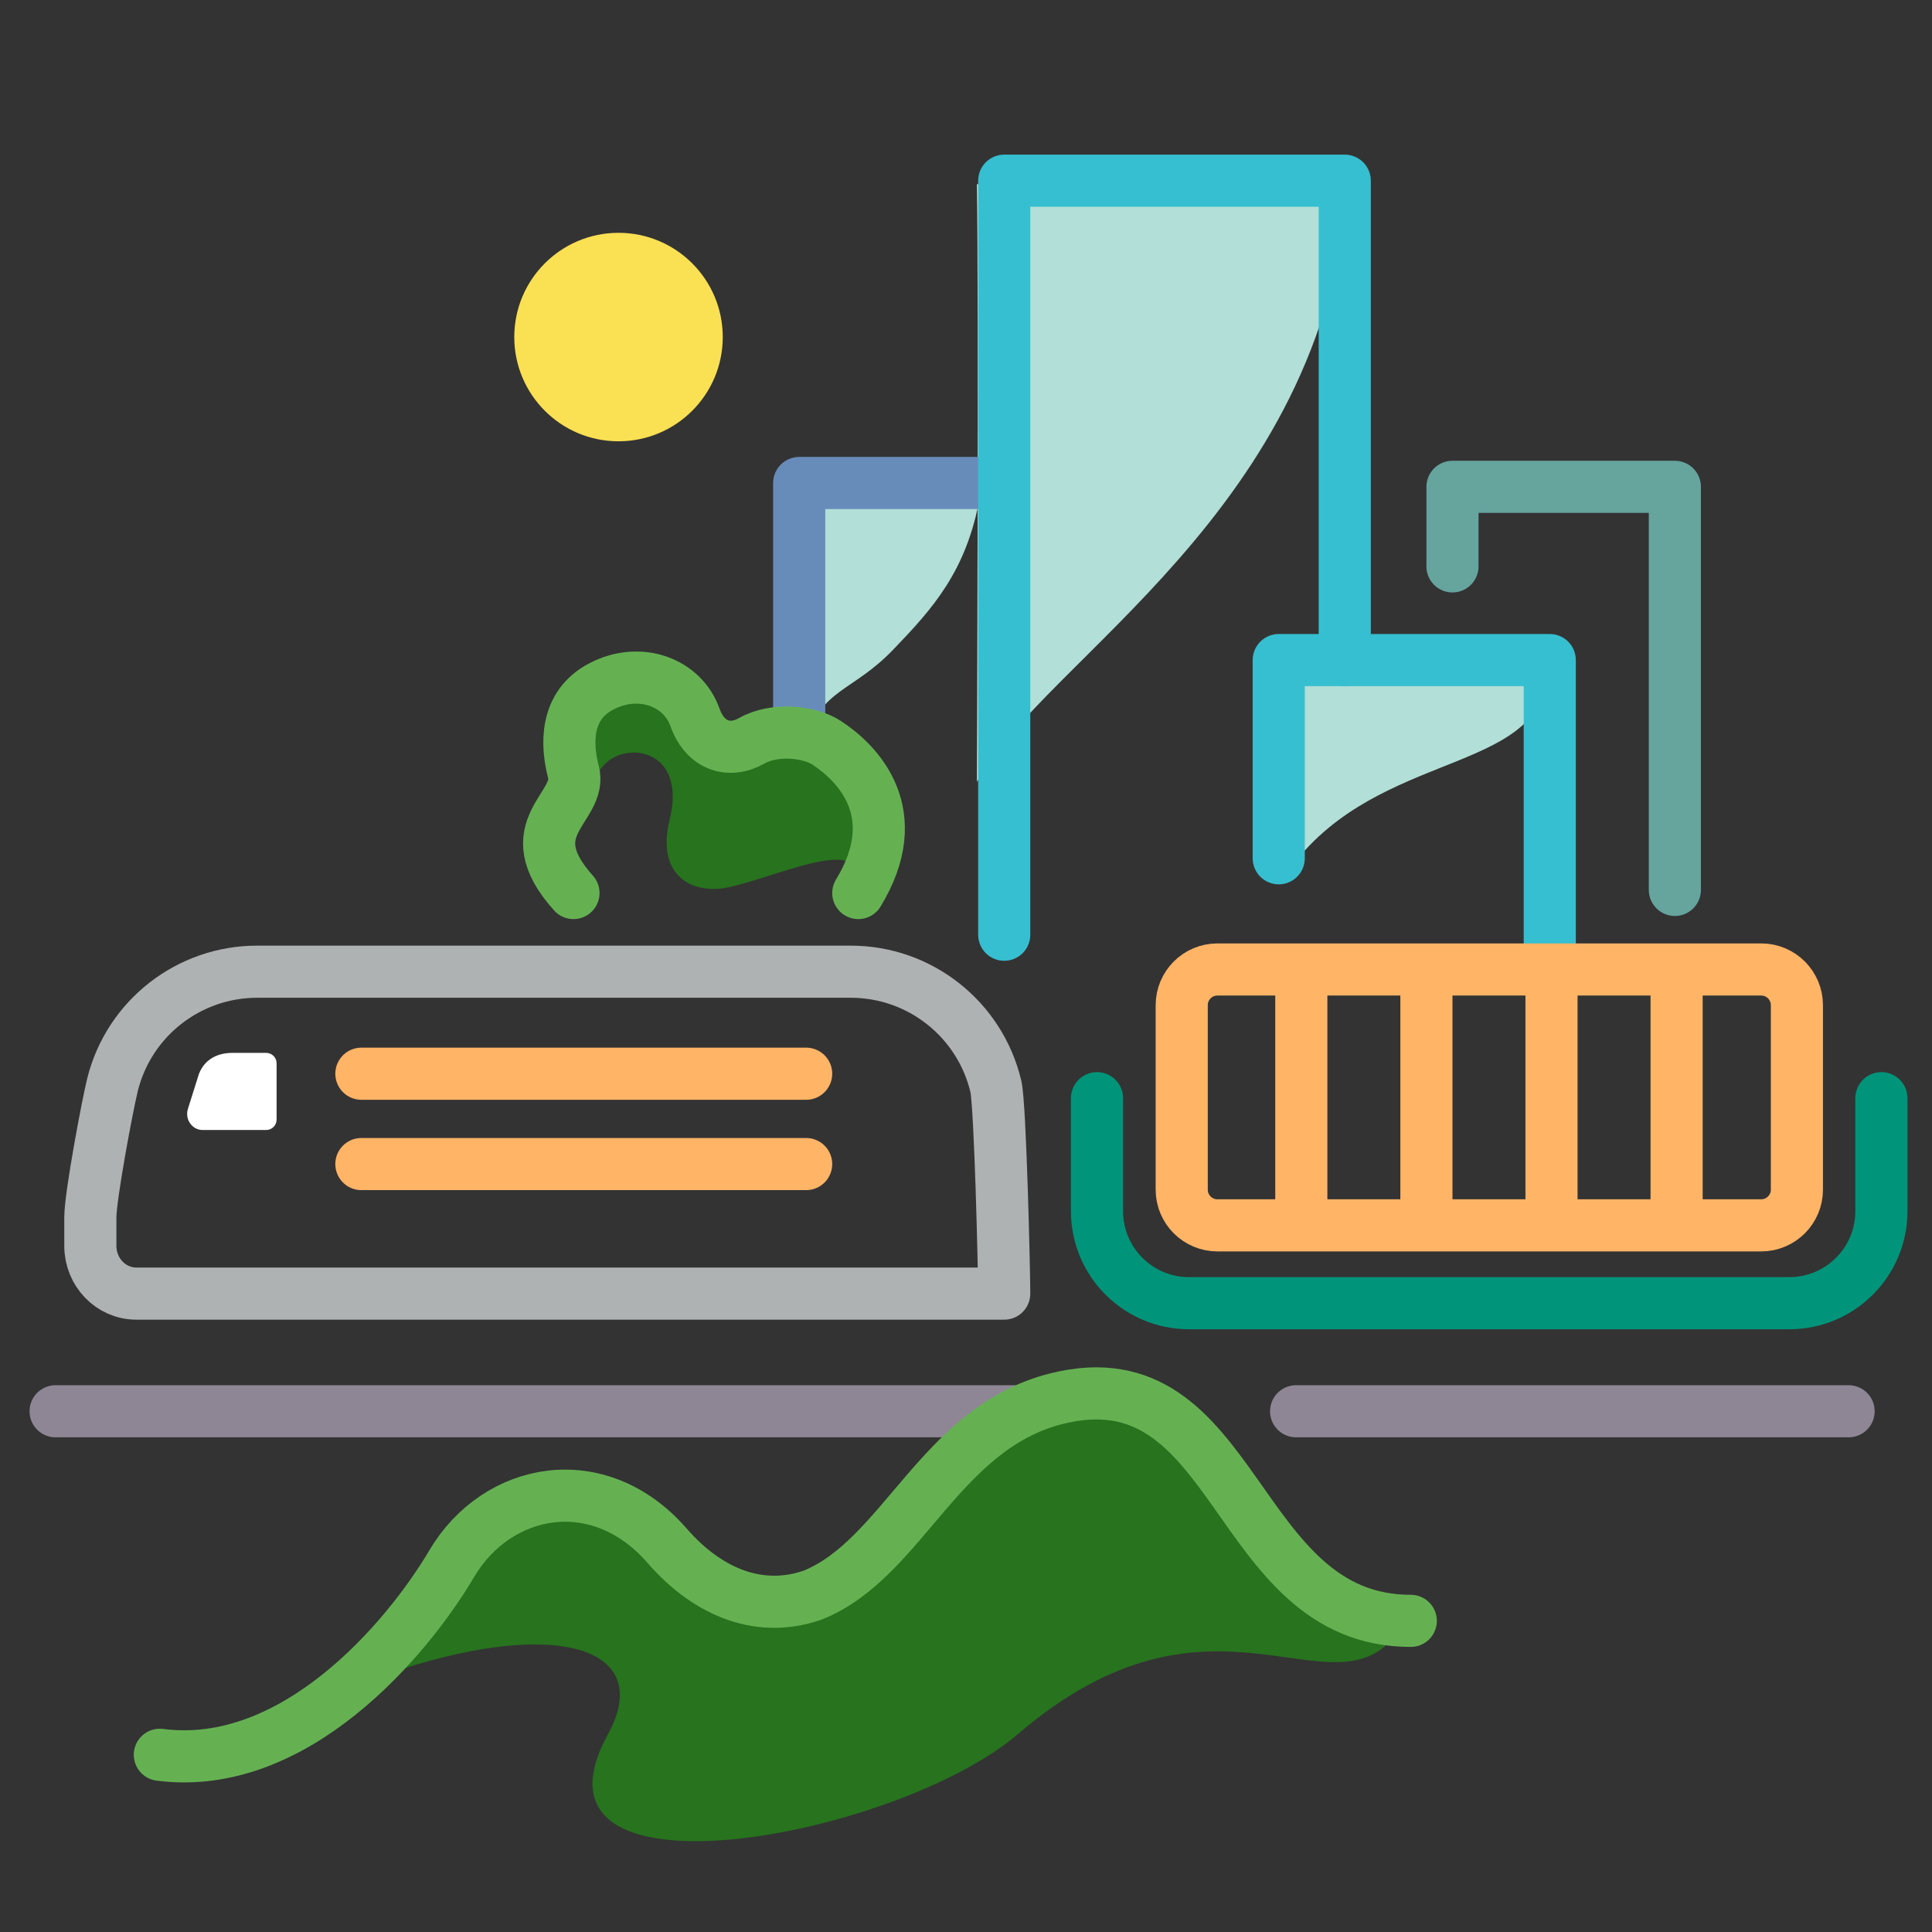 <svg xmlns="http://www.w3.org/2000/svg" fill="none" viewBox="0 0 278 278" height="278" width="278">
<rect x="0" y="0" width="278" height="278" fill="#333333" stroke="none"/>
<path fill="#B2DFD7" d="M186 124.5C198.5 108 221.48 111.27 222.5 97.38H184.01C184.01 111 186 124.5 186 124.5Z"></path>
<path fill="#27731E" d="M84.986 113.626C85.727 111.25 87.23 108.53 90.813 108.304C94.396 108.079 98.094 110.905 96.36 117.925C94.626 124.945 98.324 128.23 103.41 127.884C108.496 127.546 123.673 120.071 122.867 125.957L120.734 131.5L125 120.413L120.806 108.29L113.468 104.794L104.561 107.282L99.906 103.095L95.82 98.5L84.993 99.6L81 107.733L84.986 113.626Z"></path>
<path fill="#B2DFD7" d="M140.57 112.5C150.27 94.71 190.5 73.5 194 26.5H140.57C140.842 43.383 140.57 112.5 140.57 112.5Z"></path>
<path fill="#B2DFD7" d="M115.963 106.5C118.207 99.1 122.675 99.542 128.467 93.538C134.259 87.524 139.074 82.183 141 71.5H115L115.963 106.5Z"></path>
<path stroke-linejoin="round" stroke-linecap="round" stroke-miterlimit="10" stroke-width="7.5" stroke="#688CBA" d="M142.5 69.5H115L115 104"></path>
<path stroke-linejoin="round" stroke-linecap="round" stroke-miterlimit="10" stroke-width="7.5" stroke="#66A49E" d="M241 128.051V70.051H209V81.5"></path>
<path stroke-linejoin="round" stroke-linecap="round" stroke-miterlimit="10" stroke-width="7.5" stroke="#36BFD0" d="M193.5 94.98V26H144.5V134.5"></path>
<path stroke-linejoin="round" stroke-linecap="round" stroke-miterlimit="10" stroke-width="7.5" stroke="#36BFD0" d="M223 135.68V94.98H184L184 123.5"></path>
<path stroke-linejoin="round" stroke-linecap="round" stroke-miterlimit="10" stroke-width="7.5" stroke="#65B152" d="M82.518 128.5C74 119 83.874 116.255 82.518 111.085C81.507 107.232 81.22 101.528 86.534 98.765C92.15 95.845 98.246 98.252 99.989 103.195C101.437 107.304 104.908 108.45 108.179 106.591C111.449 104.733 116.462 105.26 118.929 106.869C123.455 109.825 130.5 117 123.5 128.5"></path>
<path stroke-linejoin="round" stroke-linecap="round" stroke-width="7.5" stroke="#AFB2B3" d="M144.5 186.14C144.5 183.08 143.94 159.02 143.29 156.29C140.98 146.64 132.35 139.82 122.42 139.82H37C27.17 139.82 18.59 146.51 16.2 156.04C15.49 158.87 13 172.11 13 175.17V179.27C13 183.06 15.96 186.14 19.62 186.14H144.471"></path>
<path fill="white" d="M33.45 151.5C31.42 151.5 29.48 152.32 28.62 154.54L27.04 159.56C26.57 161.06 27.64 162.6 29.17 162.6H38.3C39.128 162.6 39.8 161.928 39.8 161.1V153C39.8 152.172 39.128 151.5 38.3 151.5H33.46H33.45Z"></path>
<path stroke-linejoin="round" stroke-linecap="round" stroke-width="7.5" stroke="#FFB466" d="M116 154.5H52"></path>
<path stroke-linejoin="round" stroke-linecap="round" stroke-width="7.5" stroke="#FFB466" d="M116 167.5H52"></path>
<path stroke-linejoin="round" stroke-linecap="round" stroke-width="7.5" stroke="#8E8695" d="M266 203.07H186.5M8 203.07H146.5"></path>
<path stroke-linejoin="round" stroke-linecap="round" stroke-width="7.5" stroke="#00957A" d="M157.85 158.02V174.27C157.85 181.59 163.78 187.52 171.1 187.52H257.47C264.79 187.52 270.72 181.59 270.72 174.27V158.02"></path>
<path stroke-linejoin="round" stroke-linecap="round" stroke-width="7.5" stroke="#FFB466" d="M253.42 139.5H175.18C172.341 139.5 170.04 141.801 170.04 144.64V171.18C170.04 174.019 172.341 176.32 175.18 176.32H253.42C256.259 176.32 258.56 174.019 258.56 171.18V144.64C258.56 141.801 256.259 139.5 253.42 139.5Z"></path>
<path stroke-linejoin="round" stroke-linecap="round" stroke-width="7.5" stroke="#FFB466" d="M187.25 143.2V173.2"></path>
<path stroke-linejoin="round" stroke-linecap="round" stroke-width="7.5" stroke="#FFB466" d="M205.25 143.2V173.2"></path>
<path stroke-linejoin="round" stroke-linecap="round" stroke-width="7.5" stroke="#FFB466" d="M223.25 143.2V173.2"></path>
<path stroke-linejoin="round" stroke-linecap="round" stroke-width="7.5" stroke="#FFB466" d="M241.25 143.2V173.2"></path>
<path fill="#27731E" d="M201 235.058C191.597 247.453 174.5 225.5 146.5 249.5C129.004 264.496 73.5 275 87.5 249.5C93.814 238 82 233 60 239.5C44.219 244.162 48.063 249.099 46 246C46 247 68 221.266 73.5 219.541C85.984 215.627 91.137 216.163 97.5 224C103.863 231.846 122.921 232.204 128.5 219.541C135.66 212.824 137.846 206.497 155.551 200.972C160.775 199.341 167.242 202.147 170.7 206.176C178.014 221.63 201 235.058 201 235.058Z"></path>
<path fill="#FAE053" d="M89 63.5C97.284 63.5 104 56.784 104 48.5C104 40.216 97.284 33.5 89 33.5C80.716 33.5 74 40.216 74 48.5C74 56.784 80.716 63.5 89 63.5Z"></path>
<path stroke-linejoin="round" stroke-linecap="round" stroke-miterlimit="10" stroke-width="7.5" stroke="#65B152" d="M203 233.23C177.264 233.23 178.315 194.697 152.053 201.25C135.246 205.444 129.919 224.268 117 229.5C109.665 232.111 102.112 229.452 96 222.429C86.151 211.101 71.5 214 65 225C58.5 236 42.328 255.016 23 252.5"></path>
</svg>
